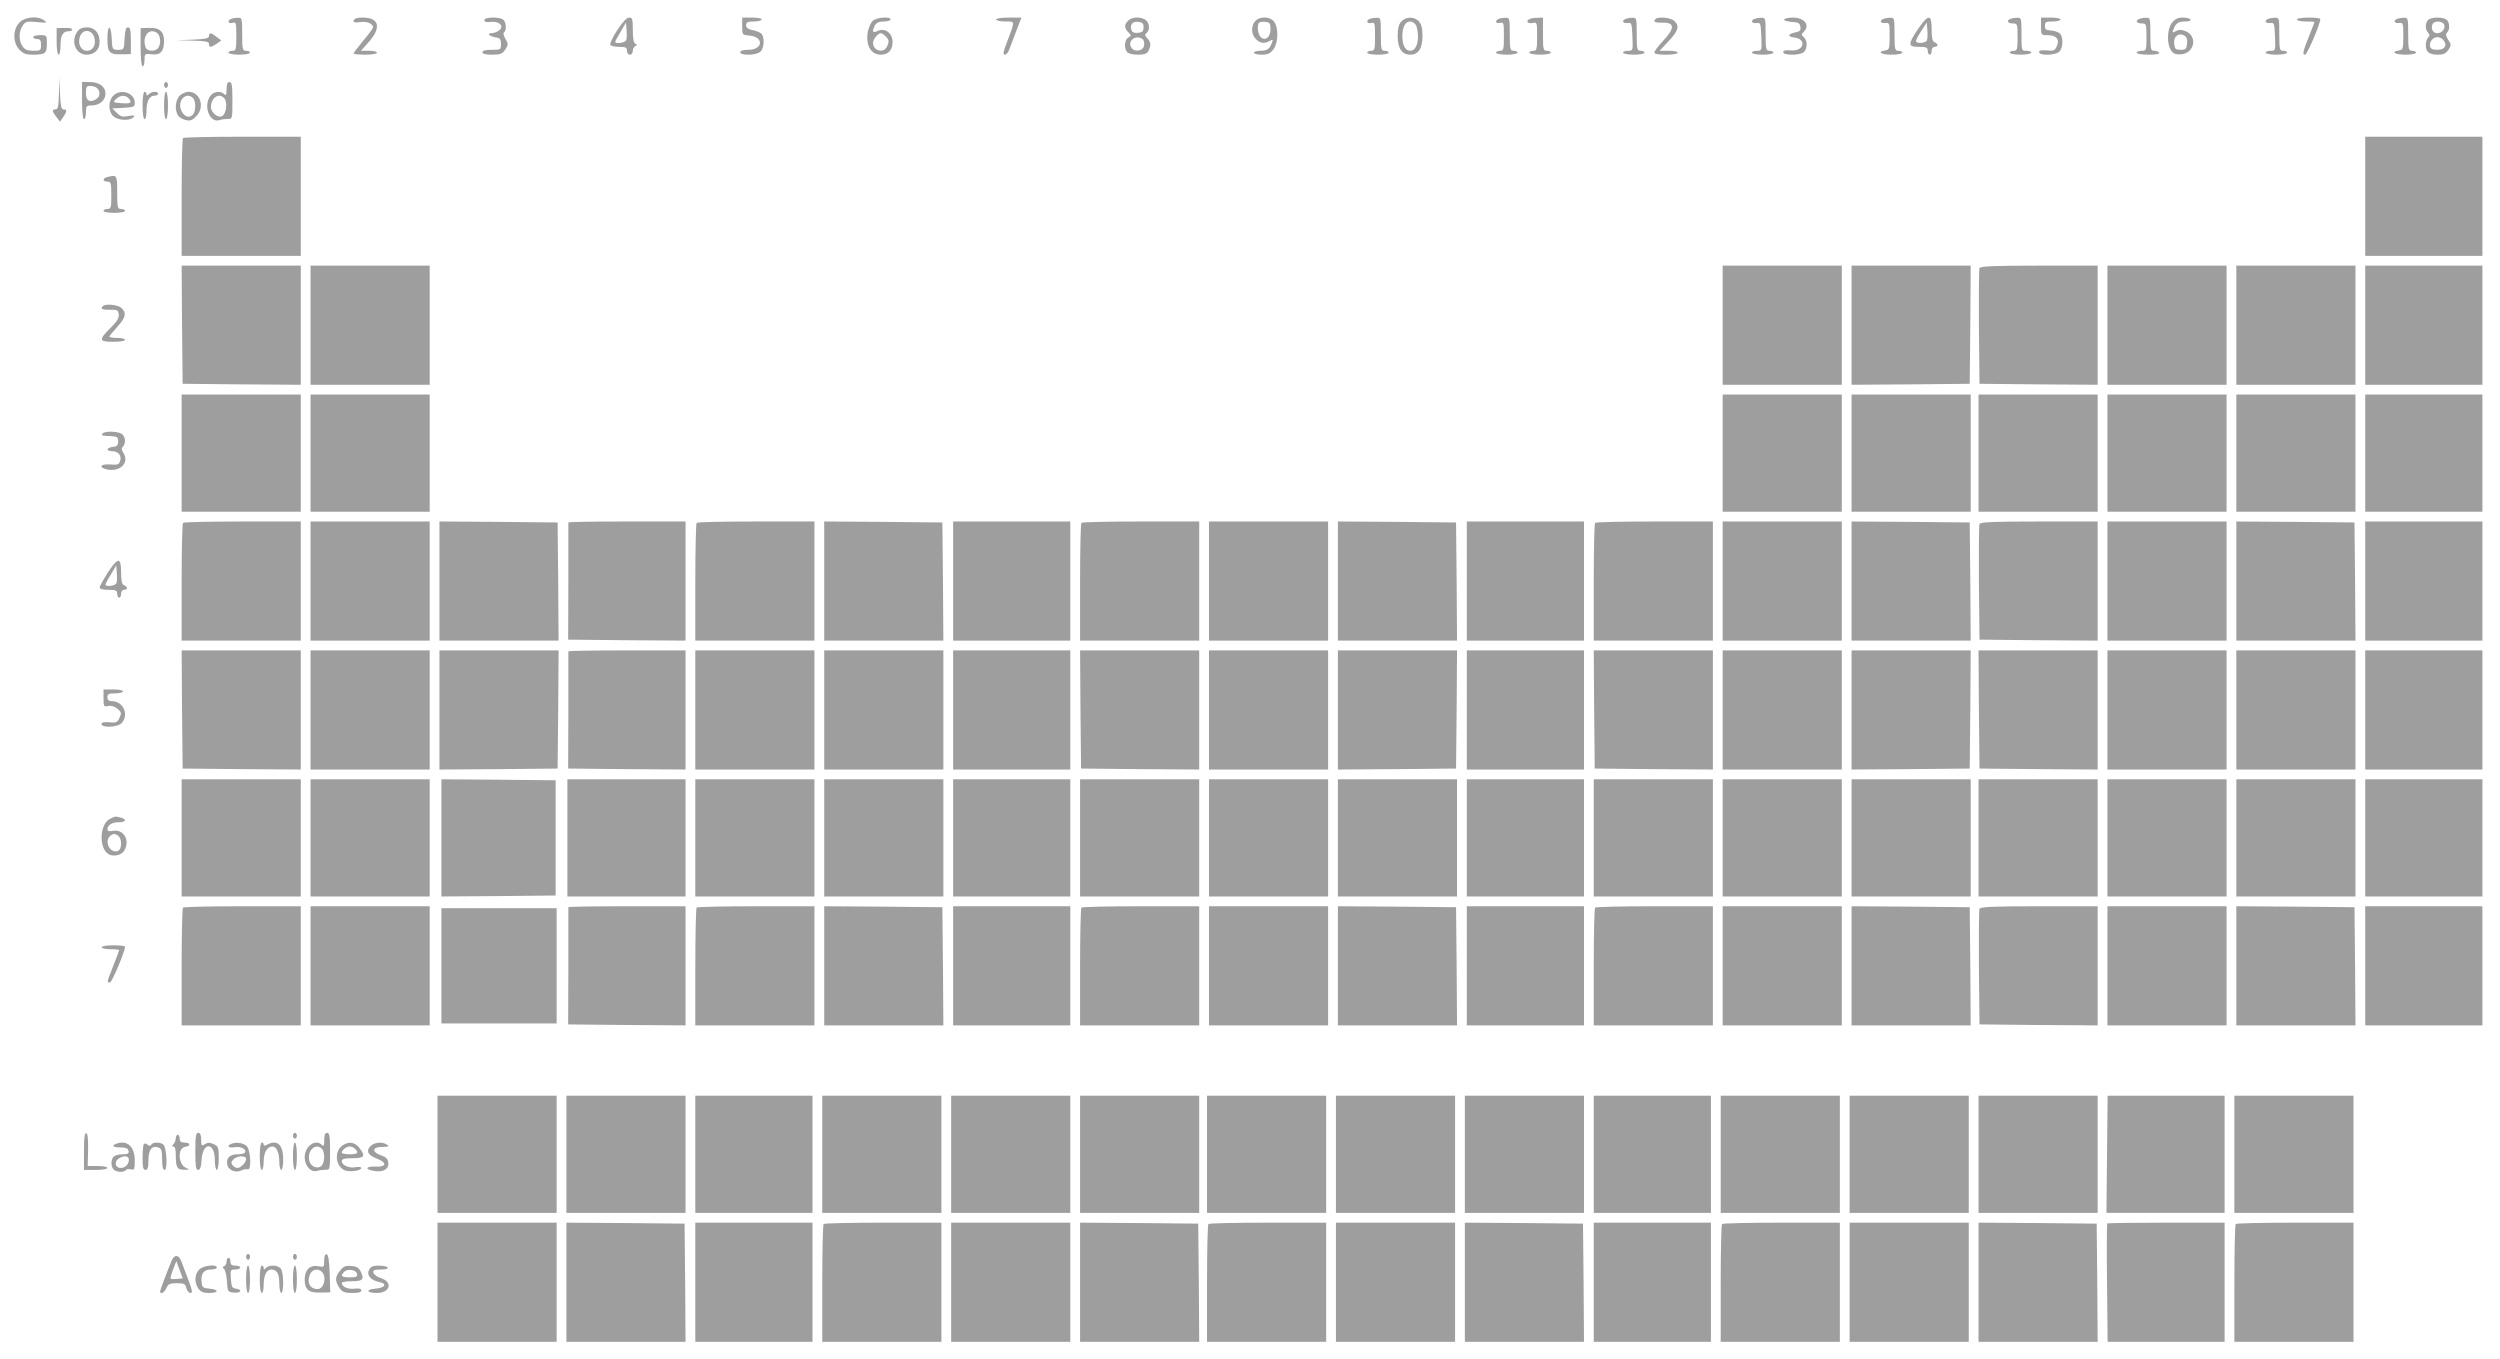 <?xml version="1.0" standalone="no"?>
<!DOCTYPE svg PUBLIC "-//W3C//DTD SVG 20010904//EN"
 "http://www.w3.org/TR/2001/REC-SVG-20010904/DTD/svg10.dtd">
<svg version="1.0" xmlns="http://www.w3.org/2000/svg"
 width="1280pt" height="696pt" viewBox="0 0 1280 696"
 preserveAspectRatio="xMidYMid meet">
<g transform="translate(0,696) scale(0.1,-0.1)"
fill="#9e9e9e" stroke="none">
<path d="M99 6844 c-34 -36 -34 -102 0 -138 19 -20 34 -26 67 -26 66 0 74 6
74 56 0 44 0 44 -35 44 -19 0 -35 -4 -35 -10 0 -5 9 -10 20 -10 16 0 20 -7 20
-30 0 -28 -2 -30 -39 -30 -30 0 -44 6 -55 22 -21 29 -20 77 0 107 15 21 22 23
73 18 50 -5 54 -4 37 9 -33 24 -99 18 -127 -12z"/>
<path d="M1183 6863 c-21 -8 -15 -26 7 -20 19 5 20 0 20 -69 0 -67 -2 -74 -20
-74 -11 0 -20 -4 -20 -10 0 -5 25 -10 55 -10 30 0 55 5 55 10 0 6 -9 10 -20
10 -18 0 -20 7 -20 85 0 82 -1 85 -22 84 -13 0 -29 -3 -35 -6z"/>
<path d="M1817 6863 c-16 -15 -5 -21 28 -16 33 5 65 -8 65 -27 0 -5 -22 -35
-50 -68 -27 -33 -50 -63 -50 -66 0 -3 27 -6 60 -6 33 0 60 4 60 10 0 6 -18 10
-41 10 l-41 0 41 46 c65 74 52 124 -32 124 -18 0 -37 -3 -40 -7z"/>
<path d="M2480 6857 c0 -9 11 -12 33 -9 44 5 71 -23 42 -44 -10 -8 -28 -14
-39 -14 -27 0 -8 -17 24 -22 20 -2 25 -9 25 -33 0 -29 -1 -30 -48 -30 -31 0
-47 -4 -47 -12 0 -9 17 -13 50 -13 42 0 52 4 67 26 16 25 16 28 1 55 -10 16
-13 31 -7 34 13 9 11 49 -3 63 -17 17 -98 16 -98 -1z"/>
<path d="M3160 6805 c-23 -35 -39 -69 -35 -75 3 -5 24 -10 46 -10 32 0 39 -3
39 -20 0 -11 7 -20 15 -20 8 0 15 9 15 19 0 11 6 22 13 25 10 5 10 7 0 12 -9
4 -13 28 -13 70 0 56 -2 64 -19 64 -12 0 -34 -23 -61 -65z m46 -51 c-5 -13
-56 -21 -56 -8 0 3 12 26 28 52 l27 47 3 -39 c2 -21 1 -44 -2 -52z"/>
<path d="M3800 6826 c0 -44 0 -45 36 -48 76 -6 72 -73 -5 -73 -26 0 -41 -5
-41 -12 0 -19 85 -17 104 3 20 19 21 77 3 93 -8 6 -28 14 -45 17 -22 5 -32 12
-32 25 0 15 8 19 40 19 22 0 40 5 40 10 0 6 -22 10 -50 10 l-50 0 0 -44z"/>
<path d="M4466 6851 c-9 -10 -19 -35 -23 -54 -11 -70 16 -117 67 -117 38 0 60
24 60 65 0 45 -38 74 -75 57 -28 -13 -32 -4 -15 29 8 13 21 19 45 19 19 0 35
5 35 10 0 18 -76 11 -94 -9z m68 -77 c19 -18 20 -28 6 -55 -19 -34 -70 -18
-70 22 0 18 25 49 40 49 5 0 16 -7 24 -16z"/>
<path d="M5100 6860 c0 -5 21 -10 46 -10 53 0 52 6 11 -102 -20 -51 -23 -68
-13 -68 8 0 19 12 24 28 6 15 22 57 36 95 l26 67 -65 0 c-37 0 -65 -4 -65 -10z"/>
<path d="M5776 6854 c-21 -20 -20 -38 1 -59 16 -16 16 -18 0 -27 -20 -10 -23
-58 -5 -76 7 -7 31 -12 55 -12 32 0 45 5 53 19 14 28 13 47 -7 66 -10 10 -12
19 -6 23 18 13 21 40 7 61 -18 26 -75 29 -98 5z m79 -34 c0 -20 -6 -26 -28
-28 -18 -2 -29 2 -33 12 -11 28 4 48 33 44 22 -2 28 -8 28 -28z m-7 -59 c8 -4
12 -19 10 -32 -4 -32 -52 -39 -67 -10 -18 33 24 64 57 42z"/>
<path d="M6427 6852 c-23 -25 -21 -68 3 -92 22 -22 42 -25 70 -10 16 9 19 8
13 -7 -11 -33 -25 -43 -59 -43 -19 0 -34 -4 -34 -10 0 -5 18 -10 39 -10 31 0
44 6 60 26 26 33 28 109 5 142 -19 28 -74 30 -97 4z m78 -41 c0 -41 -25 -62
-49 -42 -16 14 -22 62 -9 75 4 4 19 6 33 4 21 -3 25 -8 25 -37z"/>
<path d="M7013 6863 c-20 -7 -15 -25 5 -21 22 4 22 5 22 -77 0 -58 -2 -65 -20
-65 -11 0 -20 -4 -20 -10 0 -5 25 -10 55 -10 30 0 55 5 55 10 0 6 -9 10 -20
10 -18 0 -20 7 -20 85 0 82 -1 85 -22 84 -13 0 -29 -3 -35 -6z"/>
<path d="M7174 6849 c-13 -14 -18 -36 -18 -74 0 -62 22 -95 64 -95 42 0 63 31
63 95 0 39 -5 61 -18 75 -23 26 -67 26 -91 -1z m76 -18 c5 -11 10 -36 10 -56
0 -46 -15 -75 -40 -75 -25 0 -40 29 -40 75 0 46 15 75 40 75 11 0 24 -9 30
-19z"/>
<path d="M7673 6863 c-21 -8 -15 -26 7 -20 19 5 20 0 20 -69 0 -67 -2 -74 -20
-74 -11 0 -20 -4 -20 -10 0 -5 25 -10 55 -10 30 0 55 5 55 10 0 6 -9 10 -20
10 -18 0 -20 7 -20 85 0 82 -1 85 -22 84 -13 0 -29 -3 -35 -6z"/>
<path d="M7833 6863 c-23 -9 -13 -25 12 -21 25 5 25 5 25 -68 0 -67 -2 -74
-20 -74 -11 0 -20 -4 -20 -10 0 -5 25 -10 55 -10 30 0 55 5 55 10 0 6 -9 10
-20 10 -18 0 -20 7 -20 85 l0 85 -27 -1 c-16 0 -34 -3 -40 -6z"/>
<path d="M8323 6863 c-22 -8 -14 -24 10 -21 21 3 22 -1 25 -69 3 -72 3 -73
-23 -73 -14 0 -25 -4 -25 -10 0 -5 25 -10 55 -10 30 0 55 5 55 10 0 6 -9 10
-20 10 -18 0 -20 7 -20 85 0 82 -1 85 -22 84 -13 0 -29 -3 -35 -6z"/>
<path d="M8477 6863 c-15 -14 -5 -20 36 -19 62 1 63 -28 3 -92 -25 -27 -46
-54 -46 -61 0 -7 22 -11 60 -11 33 0 60 4 60 10 0 6 -21 10 -46 10 l-47 0 47
50 c50 53 56 78 28 103 -18 17 -82 23 -95 10z"/>
<path d="M8983 6863 c-22 -8 -14 -24 10 -21 21 3 22 -1 25 -69 3 -72 3 -73
-23 -73 -14 0 -25 -4 -25 -10 0 -5 25 -10 55 -10 30 0 55 5 55 10 0 6 -9 10
-20 10 -18 0 -20 7 -20 85 0 82 -1 85 -22 84 -13 0 -29 -3 -35 -6z"/>
<path d="M9135 6861 c-3 -6 14 -11 37 -13 36 -2 44 -7 46 -26 3 -18 -2 -23
-27 -28 -38 -8 -40 -22 -5 -26 68 -8 50 -73 -18 -66 -26 2 -38 0 -38 -9 0 -16
73 -18 101 -3 23 13 26 62 4 80 -13 11 -13 14 0 27 34 33 4 73 -55 73 -21 0
-41 -4 -45 -9z"/>
<path d="M9643 6863 c-22 -8 -14 -24 10 -21 21 3 22 0 22 -67 0 -65 -2 -70
-22 -73 -45 -7 -22 -22 32 -22 30 0 55 5 55 10 0 6 -9 10 -20 10 -18 0 -20 7
-20 85 0 82 -1 85 -22 84 -13 0 -29 -3 -35 -6z"/>
<path d="M9820 6811 c-53 -79 -52 -91 5 -91 38 0 45 -3 45 -20 0 -11 5 -20 10
-20 6 0 10 9 10 20 0 11 7 20 15 20 8 0 15 4 15 9 0 5 -7 11 -15 15 -11 4 -15
21 -15 66 0 79 -16 79 -70 1z m46 -57 c-6 -16 -56 -19 -56 -4 0 6 12 29 28 53
l27 42 3 -39 c2 -21 1 -44 -2 -52z"/>
<path d="M10293 6863 c-22 -8 -14 -23 12 -23 24 0 25 -2 25 -70 0 -63 -2 -70
-20 -70 -11 0 -20 -4 -20 -10 0 -5 25 -10 55 -10 30 0 55 5 55 10 0 6 -11 10
-25 10 -25 0 -25 1 -25 85 0 82 -1 85 -22 84 -13 0 -29 -3 -35 -6z"/>
<path d="M10450 6825 c0 -44 0 -45 34 -45 45 0 63 -22 47 -56 -10 -23 -16 -26
-51 -22 -28 2 -40 0 -40 -9 0 -19 85 -17 104 3 20 20 21 78 1 94 -9 7 -29 13
-45 14 -24 1 -30 5 -30 24 0 19 5 22 40 22 22 0 40 5 40 10 0 6 -22 10 -50 10
l-50 0 0 -45z"/>
<path d="M10953 6863 c-22 -8 -14 -23 12 -23 24 0 25 -2 25 -70 0 -68 -1 -70
-25 -70 -14 0 -25 -4 -25 -10 0 -6 27 -10 61 -10 37 0 58 4 54 10 -3 6 -15 10
-26 10 -17 0 -19 8 -19 85 0 82 -1 85 -22 84 -13 0 -29 -3 -35 -6z"/>
<path d="M11121 6844 c-26 -33 -28 -109 -5 -142 12 -18 24 -22 52 -20 68 6 85
92 23 118 -22 9 -35 9 -50 1 -18 -10 -20 -9 -14 6 12 33 25 43 60 43 20 0 32
4 28 10 -3 6 -21 10 -40 10 -24 0 -39 -7 -54 -26z m77 -107 c-3 -28 -7 -32
-33 -32 -26 0 -30 4 -33 30 -5 37 21 59 50 44 14 -8 18 -19 16 -42z"/>
<path d="M11613 6863 c-22 -8 -14 -24 10 -21 21 3 22 -1 25 -69 3 -72 3 -73
-23 -73 -14 0 -25 -4 -25 -10 0 -5 25 -10 55 -10 30 0 55 5 55 10 0 6 -9 10
-20 10 -18 0 -20 7 -20 85 0 82 -1 85 -22 84 -13 0 -29 -3 -35 -6z"/>
<path d="M11760 6860 c0 -5 20 -10 45 -10 25 0 45 -1 45 -3 0 -2 -11 -30 -24
-63 -36 -90 -39 -104 -24 -104 11 0 78 158 78 183 0 4 -27 7 -60 7 -33 0 -60
-4 -60 -10z"/>
<path d="M12273 6863 c-22 -8 -14 -24 10 -21 21 3 22 0 22 -67 0 -65 -2 -70
-22 -73 -45 -7 -22 -22 32 -22 30 0 55 5 55 10 0 6 -9 10 -20 10 -18 0 -20 7
-20 85 0 82 -1 85 -22 84 -13 0 -29 -3 -35 -6z"/>
<path d="M12432 6858 c-7 -7 -12 -21 -12 -33 0 -12 5 -26 12 -33 9 -9 9 -15 0
-24 -7 -7 -12 -24 -12 -38 0 -36 17 -50 62 -50 29 0 41 6 54 25 15 23 15 27
-1 51 -12 19 -14 29 -6 37 15 15 14 50 -1 65 -7 7 -28 12 -48 12 -20 0 -41 -5
-48 -12z m82 -24 c8 -21 -11 -44 -36 -44 -21 0 -33 22 -24 45 7 20 52 19 60
-1z m-4 -79 c22 -26 8 -50 -30 -50 -25 0 -36 5 -38 18 -5 23 15 47 38 47 10 0
23 -7 30 -15z"/>
<path d="M290 6748 c0 -39 4 -68 10 -68 6 0 10 22 10 48 0 51 12 72 42 72 10
0 18 4 18 9 0 6 -18 9 -40 8 l-40 -1 0 -68z"/>
<path d="M396 6798 c-36 -51 -8 -118 48 -118 40 0 66 26 66 66 0 45 -25 74
-65 74 -24 0 -39 -7 -49 -22z m85 -25 c14 -38 -3 -73 -36 -73 -32 0 -49 38
-35 75 14 36 57 35 71 -2z"/>
<path d="M550 6761 c0 -70 10 -81 73 -79 l47 1 0 68 c0 54 -3 69 -15 69 -10 0
-15 -15 -17 -57 -3 -57 -3 -58 -33 -58 -30 0 -30 1 -33 58 -4 75 -22 74 -22
-2z"/>
<path d="M720 6718 c0 -59 4 -98 10 -98 6 0 10 15 10 33 0 32 1 33 37 29 44
-6 63 15 63 68 0 49 -24 70 -78 67 l-42 -1 0 -98z m88 70 c7 -7 12 -24 12 -38
0 -14 -5 -31 -12 -38 -17 -17 -55 -15 -62 4 -16 42 1 84 34 84 9 0 21 -5 28
-12z"/>
<path d="M1070 6775 c0 -11 -18 -15 -82 -18 l-83 -3 83 -2 c65 -2 82 -5 82
-17 0 -19 10 -19 39 1 l24 17 -24 18 c-29 23 -39 24 -39 4z"/>
<path d="M302 6483 c-2 -66 -5 -83 -17 -83 -20 0 -19 -10 4 -39 l18 -24 17 24
c20 29 20 39 1 39 -11 0 -15 18 -18 83 l-3 82 -2 -82z"/>
<path d="M420 6445 c0 -57 4 -95 10 -95 6 0 10 16 10 35 0 32 3 35 28 35 41 0
72 26 72 60 0 37 -32 60 -82 60 l-38 0 0 -95z m78 63 c18 -18 14 -46 -9 -58
-32 -17 -49 -5 -49 35 0 30 3 35 23 35 13 0 28 -5 35 -12z"/>
<path d="M840 6525 c0 -8 5 -15 10 -15 6 0 10 7 10 15 0 8 -4 15 -10 15 -5 0
-10 -7 -10 -15z"/>
<path d="M1160 6503 c0 -29 -3 -34 -12 -25 -19 19 -55 14 -72 -10 -36 -52 -2
-139 47 -123 12 4 32 6 45 6 21 -1 22 2 22 94 0 78 -3 95 -15 95 -11 0 -15
-11 -15 -37z m-11 -47 c17 -20 10 -77 -11 -90 -21 -13 -58 17 -58 46 0 49 43
76 69 44z"/>
<path d="M580 6470 c-27 -27 -26 -81 0 -105 24 -22 84 -25 103 -6 10 11 5 12
-25 7 -31 -6 -41 -3 -60 16 l-23 23 58 3 c52 3 57 5 57 26 0 51 -72 74 -110
36z m80 -15 c18 -22 9 -27 -41 -23 -41 3 -42 4 -25 21 22 21 49 22 66 2z"/>
<path d="M730 6420 c0 -40 4 -70 10 -70 6 0 10 18 10 41 0 50 15 79 40 79 11
0 20 5 20 10 0 14 -33 13 -48 -2 -9 -9 -12 -9 -12 0 0 7 -4 12 -10 12 -6 0
-10 -30 -10 -70z"/>
<path d="M840 6420 c0 -40 4 -70 10 -70 6 0 10 30 10 70 0 40 -4 70 -10 70 -6
0 -10 -30 -10 -70z"/>
<path d="M920 6470 c-23 -23 -27 -77 -7 -103 6 -9 24 -19 39 -22 21 -5 33 -1
52 19 47 46 22 126 -39 126 -14 0 -34 -9 -45 -20z m68 -12 c17 -17 15 -73 -3
-88 -20 -16 -43 -6 -57 25 -22 49 25 98 60 63z"/>
<path d="M937 6253 c-4 -3 -7 -141 -7 -305 l0 -298 305 0 305 0 0 305 0 305
-298 0 c-164 0 -302 -3 -305 -7z"/>
<path d="M12110 5955 l0 -305 300 0 300 0 0 305 0 305 -300 0 -300 0 0 -305z"/>
<path d="M548 6053 c-24 -6 -23 -23 2 -23 18 0 20 -7 20 -70 0 -63 -2 -70 -20
-70 -11 0 -20 -4 -20 -10 0 -5 25 -10 55 -10 30 0 55 5 55 10 0 6 -9 10 -20
10 -18 0 -20 7 -20 85 0 90 -1 92 -52 78z"/>
<path d="M932 5298 l3 -303 303 -3 302 -2 0 305 0 305 -305 0 -305 0 2 -302z"/>
<path d="M1590 5295 l0 -305 305 0 305 0 0 305 0 305 -305 0 -305 0 0 -305z"/>
<path d="M8820 5295 l0 -305 305 0 305 0 0 305 0 305 -305 0 -305 0 0 -305z"/>
<path d="M9480 5295 l0 -305 303 2 302 3 3 303 2 302 -305 0 -305 0 0 -305z"/>
<path d="M10135 5587 c-3 -7 -4 -143 -3 -302 l3 -290 303 -3 302 -2 0 305 0
305 -300 0 c-233 0 -302 -3 -305 -13z"/>
<path d="M10790 5295 l0 -305 305 0 305 0 0 305 0 305 -305 0 -305 0 0 -305z"/>
<path d="M11450 5295 l0 -305 305 0 305 0 0 305 0 305 -305 0 -305 0 0 -305z"/>
<path d="M12110 5295 l0 -305 300 0 300 0 0 305 0 305 -300 0 -300 0 0 -305z"/>
<path d="M527 5393 c-15 -14 -5 -20 36 -19 38 1 42 -2 45 -24 2 -19 -9 -36
-43 -70 -61 -60 -59 -70 15 -70 33 0 60 4 60 10 0 6 -18 10 -40 10 -22 0 -40
3 -40 6 0 4 18 26 40 50 44 48 49 72 22 97 -18 17 -82 23 -95 10z"/>
<path d="M930 4640 l0 -300 305 0 305 0 0 300 0 300 -305 0 -305 0 0 -300z"/>
<path d="M1590 4640 l0 -300 305 0 305 0 0 300 0 300 -305 0 -305 0 0 -300z"/>
<path d="M8820 4640 l0 -300 305 0 305 0 0 300 0 300 -305 0 -305 0 0 -300z"/>
<path d="M9480 4640 l0 -300 305 0 305 0 0 300 0 300 -305 0 -305 0 0 -300z"/>
<path d="M10130 4640 l0 -300 305 0 305 0 0 300 0 300 -305 0 -305 0 0 -300z"/>
<path d="M10790 4640 l0 -300 305 0 305 0 0 300 0 300 -305 0 -305 0 0 -300z"/>
<path d="M11450 4640 l0 -300 305 0 305 0 0 300 0 300 -305 0 -305 0 0 -300z"/>
<path d="M12110 4640 l0 -300 300 0 300 0 0 300 0 300 -300 0 -300 0 0 -300z"/>
<path d="M525 4740 c-7 -11 -6 -11 45 -13 30 -2 35 -5 35 -27 0 -20 -6 -26
-27 -28 -34 -4 -37 -22 -4 -22 31 0 50 -23 41 -50 -6 -19 -13 -21 -51 -18 -51
4 -62 -16 -14 -26 65 -13 113 35 83 83 -11 17 -12 26 -4 34 18 18 13 55 -8 67
-25 13 -88 13 -96 0z"/>
<path d="M937 4283 c-4 -3 -7 -141 -7 -305 l0 -298 305 0 305 0 0 305 0 305
-298 0 c-164 0 -302 -3 -305 -7z"/>
<path d="M1590 3985 l0 -305 305 0 305 0 0 305 0 305 -305 0 -305 0 0 -305z"/>
<path d="M2250 3985 l0 -305 305 0 305 0 -2 303 -3 302 -302 3 -303 2 0 -305z"/>
<path d="M2910 4285 c0 -3 0 -139 0 -302 l-1 -298 301 -3 300 -2 0 305 0 305
-300 0 c-165 0 -300 -2 -300 -5z"/>
<path d="M3567 4283 c-4 -3 -7 -141 -7 -305 l0 -298 305 0 305 0 0 305 0 305
-298 0 c-164 0 -302 -3 -305 -7z"/>
<path d="M4220 3985 l0 -305 305 0 305 0 -2 303 -3 302 -302 3 -303 2 0 -305z"/>
<path d="M4880 3985 l0 -305 300 0 300 0 0 305 0 305 -300 0 -300 0 0 -305z"/>
<path d="M5537 4283 c-4 -3 -7 -141 -7 -305 l0 -298 305 0 305 0 0 305 0 305
-298 0 c-164 0 -302 -3 -305 -7z"/>
<path d="M6190 3985 l0 -305 305 0 305 0 0 305 0 305 -305 0 -305 0 0 -305z"/>
<path d="M6850 3985 l0 -305 305 0 305 0 -2 303 -3 302 -302 3 -303 2 0 -305z"/>
<path d="M7510 3985 l0 -305 300 0 300 0 0 305 0 305 -300 0 -300 0 0 -305z"/>
<path d="M8167 4283 c-4 -3 -7 -141 -7 -305 l0 -298 305 0 305 0 0 305 0 305
-298 0 c-164 0 -302 -3 -305 -7z"/>
<path d="M8820 3985 l0 -305 305 0 305 0 0 305 0 305 -305 0 -305 0 0 -305z"/>
<path d="M9480 3985 l0 -305 305 0 305 0 -2 303 -3 302 -302 3 -303 2 0 -305z"/>
<path d="M10135 4277 c-3 -7 -4 -143 -3 -302 l3 -290 303 -3 302 -2 0 305 0
305 -300 0 c-233 0 -302 -3 -305 -13z"/>
<path d="M10790 3985 l0 -305 305 0 305 0 0 305 0 305 -305 0 -305 0 0 -305z"/>
<path d="M11450 3985 l0 -305 305 0 305 0 -2 303 -3 302 -302 3 -303 2 0 -305z"/>
<path d="M12110 3985 l0 -305 300 0 300 0 0 305 0 305 -300 0 -300 0 0 -305z"/>
<path d="M551 4027 c-22 -35 -41 -69 -41 -75 0 -8 17 -12 45 -12 38 0 45 -3
45 -20 0 -11 5 -20 10 -20 6 0 10 9 10 20 0 11 7 20 15 20 8 0 15 4 15 9 0 5
-7 11 -15 15 -11 4 -15 21 -15 66 0 79 -16 78 -69 -3z m45 -53 c-5 -14 -56
-20 -56 -7 0 3 12 27 28 52 l27 46 3 -39 c2 -21 1 -44 -2 -52z"/>
<path d="M932 3328 l3 -303 303 -3 302 -2 0 305 0 305 -305 0 -305 0 2 -302z"/>
<path d="M1590 3325 l0 -305 305 0 305 0 0 305 0 305 -305 0 -305 0 0 -305z"/>
<path d="M2250 3325 l0 -305 303 2 302 3 3 303 2 302 -305 0 -305 0 0 -305z"/>
<path d="M2910 3625 c0 -3 0 -139 0 -302 l-1 -298 301 -3 300 -2 0 305 0 305
-300 0 c-165 0 -300 -2 -300 -5z"/>
<path d="M3560 3325 l0 -305 305 0 305 0 0 305 0 305 -305 0 -305 0 0 -305z"/>
<path d="M4220 3325 l0 -305 305 0 305 0 0 305 0 305 -305 0 -305 0 0 -305z"/>
<path d="M4880 3325 l0 -305 300 0 300 0 0 305 0 305 -300 0 -300 0 0 -305z"/>
<path d="M5532 3328 l3 -303 303 -3 302 -2 0 305 0 305 -305 0 -305 0 2 -302z"/>
<path d="M6190 3325 l0 -305 305 0 305 0 0 305 0 305 -305 0 -305 0 0 -305z"/>
<path d="M6850 3325 l0 -305 303 2 302 3 3 303 2 302 -305 0 -305 0 0 -305z"/>
<path d="M7510 3325 l0 -305 300 0 300 0 0 305 0 305 -300 0 -300 0 0 -305z"/>
<path d="M8162 3328 l3 -303 303 -3 302 -2 0 305 0 305 -305 0 -305 0 2 -302z"/>
<path d="M8820 3325 l0 -305 305 0 305 0 0 305 0 305 -305 0 -305 0 0 -305z"/>
<path d="M9480 3325 l0 -305 303 2 302 3 3 303 2 302 -305 0 -305 0 0 -305z"/>
<path d="M10132 3328 l3 -303 303 -3 302 -2 0 305 0 305 -305 0 -305 0 2 -302z"/>
<path d="M10790 3325 l0 -305 305 0 305 0 0 305 0 305 -305 0 -305 0 0 -305z"/>
<path d="M11450 3325 l0 -305 305 0 305 0 0 305 0 305 -305 0 -305 0 0 -305z"/>
<path d="M12110 3325 l0 -305 300 0 300 0 0 305 0 305 -300 0 -300 0 0 -305z"/>
<path d="M530 3385 c0 -42 2 -45 23 -40 15 4 32 -1 47 -13 22 -18 23 -22 12
-47 -11 -24 -17 -27 -52 -23 -28 2 -40 0 -40 -9 0 -21 84 -17 103 5 39 43 8
112 -50 112 -16 0 -23 6 -23 20 0 17 7 20 40 20 22 0 40 5 40 10 0 6 -22 10
-50 10 l-50 0 0 -45z"/>
<path d="M930 2670 l0 -300 305 0 305 0 0 300 0 300 -305 0 -305 0 0 -300z"/>
<path d="M1590 2670 l0 -300 305 0 305 0 0 300 0 300 -305 0 -305 0 0 -300z"/>
<path d="M2260 2670 l0 -300 293 2 292 3 0 295 0 295 -292 3 -293 2 0 -300z"/>
<path d="M2905 2670 l0 -300 303 0 302 0 0 300 0 300 -302 0 -303 0 0 -300z"/>
<path d="M3560 2670 l0 -300 305 0 305 0 0 300 0 300 -305 0 -305 0 0 -300z"/>
<path d="M4220 2670 l0 -300 305 0 305 0 0 300 0 300 -305 0 -305 0 0 -300z"/>
<path d="M4880 2670 l0 -300 300 0 300 0 0 300 0 300 -300 0 -300 0 0 -300z"/>
<path d="M5530 2670 l0 -300 305 0 305 0 0 300 0 300 -305 0 -305 0 0 -300z"/>
<path d="M6190 2670 l0 -300 305 0 305 0 0 300 0 300 -305 0 -305 0 0 -300z"/>
<path d="M6850 2670 l0 -300 305 0 305 0 0 300 0 300 -305 0 -305 0 0 -300z"/>
<path d="M7510 2670 l0 -300 300 0 300 0 0 300 0 300 -300 0 -300 0 0 -300z"/>
<path d="M8160 2670 l0 -300 305 0 305 0 0 300 0 300 -305 0 -305 0 0 -300z"/>
<path d="M8820 2670 l0 -300 305 0 305 0 0 300 0 300 -305 0 -305 0 0 -300z"/>
<path d="M9480 2670 l0 -300 305 0 305 0 0 300 0 300 -305 0 -305 0 0 -300z"/>
<path d="M10130 2670 l0 -300 305 0 305 0 0 300 0 300 -305 0 -305 0 0 -300z"/>
<path d="M10790 2670 l0 -300 305 0 305 0 0 300 0 300 -305 0 -305 0 0 -300z"/>
<path d="M11450 2670 l0 -300 305 0 305 0 0 300 0 300 -305 0 -305 0 0 -300z"/>
<path d="M12110 2670 l0 -300 300 0 300 0 0 300 0 300 -300 0 -300 0 0 -300z"/>
<path d="M564 2768 c-53 -25 -60 -147 -10 -180 23 -16 65 -8 80 14 35 50 1
115 -55 104 -20 -4 -29 -1 -29 7 0 22 23 37 57 37 38 0 44 15 11 24 -28 7 -28
7 -54 -6z m44 -90 c18 -18 15 -68 -4 -75 -37 -14 -70 41 -44 73 15 17 32 18
48 2z"/>
<path d="M937 2313 c-4 -3 -7 -141 -7 -305 l0 -298 305 0 305 0 0 305 0 305
-298 0 c-164 0 -302 -3 -305 -7z"/>
<path d="M1590 2015 l0 -305 305 0 305 0 0 305 0 305 -305 0 -305 0 0 -305z"/>
<path d="M2910 2315 c0 -3 0 -139 0 -302 l-1 -298 301 -3 300 -2 0 305 0 305
-300 0 c-165 0 -300 -2 -300 -5z"/>
<path d="M3567 2313 c-4 -3 -7 -141 -7 -305 l0 -298 305 0 305 0 0 305 0 305
-298 0 c-164 0 -302 -3 -305 -7z"/>
<path d="M4220 2015 l0 -305 305 0 305 0 -2 303 -3 302 -302 3 -303 2 0 -305z"/>
<path d="M4880 2015 l0 -305 300 0 300 0 0 305 0 305 -300 0 -300 0 0 -305z"/>
<path d="M5537 2313 c-4 -3 -7 -141 -7 -305 l0 -298 305 0 305 0 0 305 0 305
-298 0 c-164 0 -302 -3 -305 -7z"/>
<path d="M6190 2015 l0 -305 305 0 305 0 0 305 0 305 -305 0 -305 0 0 -305z"/>
<path d="M6850 2015 l0 -305 305 0 305 0 -2 303 -3 302 -302 3 -303 2 0 -305z"/>
<path d="M7510 2015 l0 -305 300 0 300 0 0 305 0 305 -300 0 -300 0 0 -305z"/>
<path d="M8167 2313 c-4 -3 -7 -141 -7 -305 l0 -298 305 0 305 0 0 305 0 305
-298 0 c-164 0 -302 -3 -305 -7z"/>
<path d="M8820 2015 l0 -305 305 0 305 0 0 305 0 305 -305 0 -305 0 0 -305z"/>
<path d="M9480 2015 l0 -305 305 0 305 0 -2 303 -3 302 -302 3 -303 2 0 -305z"/>
<path d="M10135 2307 c-3 -7 -4 -143 -3 -302 l3 -290 303 -3 302 -2 0 305 0
305 -300 0 c-233 0 -302 -3 -305 -13z"/>
<path d="M10790 2015 l0 -305 305 0 305 0 0 305 0 305 -305 0 -305 0 0 -305z"/>
<path d="M11450 2015 l0 -305 305 0 305 0 -2 303 -3 302 -302 3 -303 2 0 -305z"/>
<path d="M12110 2015 l0 -305 300 0 300 0 0 305 0 305 -300 0 -300 0 0 -305z"/>
<path d="M2260 2015 l0 -295 295 0 295 0 0 295 0 295 -295 0 -295 0 0 -295z"/>
<path d="M520 2110 c0 -5 20 -10 45 -10 25 0 45 -2 45 -5 0 -2 -13 -38 -30
-80 -34 -87 -34 -85 -17 -85 10 0 77 158 77 183 0 4 -27 7 -60 7 -33 0 -60 -4
-60 -10z"/>
<path d="M2240 1050 l0 -300 305 0 305 0 0 300 0 300 -305 0 -305 0 0 -300z"/>
<path d="M2900 1050 l0 -300 305 0 305 0 0 300 0 300 -305 0 -305 0 0 -300z"/>
<path d="M3560 1050 l0 -300 300 0 300 0 0 300 0 300 -300 0 -300 0 0 -300z"/>
<path d="M4210 1050 l0 -300 305 0 305 0 0 300 0 300 -305 0 -305 0 0 -300z"/>
<path d="M4870 1050 l0 -300 305 0 305 0 0 300 0 300 -305 0 -305 0 0 -300z"/>
<path d="M5530 1050 l0 -300 305 0 305 0 0 300 0 300 -305 0 -305 0 0 -300z"/>
<path d="M6180 1050 l0 -300 305 0 305 0 0 300 0 300 -305 0 -305 0 0 -300z"/>
<path d="M6840 1050 l0 -300 305 0 305 0 0 300 0 300 -305 0 -305 0 0 -300z"/>
<path d="M7500 1050 l0 -300 305 0 305 0 0 300 0 300 -305 0 -305 0 0 -300z"/>
<path d="M8160 1050 l0 -300 300 0 300 0 0 300 0 300 -300 0 -300 0 0 -300z"/>
<path d="M8810 1050 l0 -300 305 0 305 0 0 300 0 300 -305 0 -305 0 0 -300z"/>
<path d="M9470 1050 l0 -300 305 0 305 0 0 300 0 300 -305 0 -305 0 0 -300z"/>
<path d="M10130 1050 l0 -300 305 0 305 0 0 300 0 300 -305 0 -305 0 0 -300z"/>
<path d="M10788 1050 l-3 -300 303 0 302 0 0 300 0 300 -300 0 -299 0 -3 -300z"/>
<path d="M11440 1050 l0 -300 305 0 305 0 0 300 0 300 -305 0 -305 0 0 -300z"/>
<path d="M430 1066 l0 -96 60 0 c33 0 60 4 60 10 0 6 -23 10 -51 10 l-50 0 2
82 c1 55 -2 83 -9 86 -9 3 -12 -24 -12 -92z"/>
<path d="M1000 1065 c0 -76 3 -95 14 -95 11 0 16 15 18 51 6 95 68 93 68 -2 0
-27 5 -49 10 -49 6 0 10 27 10 60 0 55 -2 61 -26 72 -20 9 -30 9 -45 0 -17
-11 -19 -9 -19 23 0 24 -5 35 -15 35 -12 0 -15 -17 -15 -95z"/>
<path d="M1500 1145 c0 -8 5 -15 10 -15 6 0 10 7 10 15 0 8 -4 15 -10 15 -5 0
-10 -7 -10 -15z"/>
<path d="M1660 1123 c0 -29 -3 -34 -12 -25 -33 33 -88 -7 -88 -63 0 -44 32
-80 63 -70 12 4 32 6 45 6 21 -1 22 2 22 94 0 78 -3 95 -15 95 -11 0 -15 -11
-15 -37z m-12 -45 c17 -17 15 -73 -3 -88 -20 -17 -54 -3 -61 26 -13 52 31 95
64 62z"/>
<path d="M900 1132 c0 -10 -5 -23 -12 -30 -9 -9 -9 -12 0 -12 8 0 12 -16 12
-44 0 -64 7 -76 44 -75 28 0 29 1 9 9 -41 17 -45 103 -5 108 30 5 28 22 -3 22
-18 0 -25 5 -25 20 0 11 -4 20 -10 20 -5 0 -10 -8 -10 -18z"/>
<path d="M593 1103 c-24 -9 -13 -18 24 -18 28 0 38 -5 41 -17 3 -14 -3 -18
-30 -18 -19 0 -39 -5 -46 -12 -15 -15 -15 -51 0 -66 14 -14 54 -16 62 -3 3 5
15 7 26 4 18 -5 20 0 20 46 0 72 -41 107 -97 84z m67 -81 c0 -23 -19 -42 -42
-42 -27 0 -35 30 -13 46 27 20 55 18 55 -4z"/>
<path d="M737 1103 c-4 -3 -7 -35 -7 -70 0 -49 3 -63 15 -63 11 0 15 12 15 49
0 54 17 77 50 66 17 -5 20 -15 20 -61 0 -36 4 -54 13 -54 15 0 11 108 -5 128
-13 15 -54 16 -63 2 -5 -8 -11 -8 -19 -1 -7 6 -16 8 -19 4z"/>
<path d="M1183 1103 c-25 -10 -12 -22 17 -17 31 7 65 -11 54 -27 -3 -5 -20 -9
-38 -9 -41 0 -60 -21 -52 -55 7 -28 44 -42 73 -27 10 5 24 7 31 5 21 -8 16
100 -6 120 -18 16 -54 21 -79 10z m77 -77 c0 -18 -27 -46 -44 -46 -8 0 -19 6
-25 14 -9 11 -8 18 4 30 20 20 65 21 65 2z"/>
<path d="M1330 1040 c0 -40 4 -70 10 -70 6 0 10 20 10 44 0 45 18 76 45 76 21
0 35 -33 35 -79 0 -23 5 -41 10 -41 6 0 10 24 10 54 0 75 -30 103 -81 76 -13
-7 -19 -7 -19 0 0 5 -4 10 -10 10 -6 0 -10 -30 -10 -70z"/>
<path d="M1500 1040 c0 -40 4 -70 10 -70 6 0 10 30 10 70 0 40 -4 70 -10 70
-6 0 -10 -30 -10 -70z"/>
<path d="M1753 1095 c-41 -29 -37 -101 8 -125 23 -13 89 -5 89 10 0 5 -13 7
-29 4 -33 -7 -71 10 -71 31 0 11 13 15 55 15 62 0 68 10 34 54 -23 29 -54 33
-86 11z m65 -17 c21 -21 13 -28 -28 -28 -22 0 -40 4 -40 8 0 14 23 32 40 32 9
0 21 -5 28 -12z"/>
<path d="M1896 1091 c-23 -25 -12 -46 36 -64 52 -21 46 -43 -11 -40 -49 2 -55
-14 -7 -22 47 -9 78 9 74 42 -2 20 -12 29 -38 38 -43 15 -46 39 -5 42 49 2 51
3 35 13 -24 16 -66 11 -84 -9z"/>
<path d="M2240 395 l0 -305 305 0 305 0 0 305 0 305 -305 0 -305 0 0 -305z"/>
<path d="M2900 395 l0 -305 305 0 305 0 -2 303 -3 302 -302 3 -303 2 0 -305z"/>
<path d="M3560 395 l0 -305 300 0 300 0 0 305 0 305 -300 0 -300 0 0 -305z"/>
<path d="M4217 693 c-4 -3 -7 -141 -7 -305 l0 -298 305 0 305 0 0 305 0 305
-298 0 c-164 0 -302 -3 -305 -7z"/>
<path d="M4870 395 l0 -305 305 0 305 0 0 305 0 305 -305 0 -305 0 0 -305z"/>
<path d="M5530 395 l0 -305 305 0 305 0 -2 303 -3 302 -302 3 -303 2 0 -305z"/>
<path d="M6187 693 c-4 -3 -7 -141 -7 -305 l0 -298 305 0 305 0 0 305 0 305
-298 0 c-164 0 -302 -3 -305 -7z"/>
<path d="M6840 395 l0 -305 305 0 305 0 0 305 0 305 -305 0 -305 0 0 -305z"/>
<path d="M7500 395 l0 -305 305 0 305 0 -2 303 -3 302 -302 3 -303 2 0 -305z"/>
<path d="M8160 395 l0 -305 300 0 300 0 0 305 0 305 -300 0 -300 0 0 -305z"/>
<path d="M8817 693 c-4 -3 -7 -141 -7 -305 l0 -298 305 0 305 0 0 305 0 305
-298 0 c-164 0 -302 -3 -305 -7z"/>
<path d="M9470 395 l0 -305 305 0 305 0 0 305 0 305 -305 0 -305 0 0 -305z"/>
<path d="M10130 395 l0 -305 305 0 305 0 -2 303 -3 302 -302 3 -303 2 0 -305z"/>
<path d="M10789 696 c-2 -2 -3 -140 -1 -305 l3 -301 299 0 300 0 0 305 0 305
-298 0 c-164 0 -301 -2 -303 -4z"/>
<path d="M11447 693 c-4 -3 -7 -141 -7 -305 l0 -298 305 0 305 0 0 305 0 305
-298 0 c-164 0 -302 -3 -305 -7z"/>
<path d="M1260 525 c0 -8 5 -15 10 -15 6 0 10 7 10 15 0 8 -4 15 -10 15 -5 0
-10 -7 -10 -15z"/>
<path d="M1500 525 c0 -8 5 -15 10 -15 6 0 10 7 10 15 0 8 -4 15 -10 15 -5 0
-10 -7 -10 -15z"/>
<path d="M1660 506 c0 -34 -1 -35 -30 -29 -43 8 -70 -19 -70 -68 0 -52 20 -69
81 -67 l50 1 -3 95 c-2 65 -7 97 -15 100 -9 2 -13 -8 -13 -32z m-12 -58 c26
-26 11 -88 -22 -88 -41 0 -58 38 -36 81 12 21 40 25 58 7z"/>
<path d="M880 508 c-27 -65 -60 -152 -60 -160 0 -18 21 -7 32 17 9 21 18 25
54 25 36 0 43 -3 48 -25 4 -14 13 -25 21 -25 12 0 10 13 -11 68 -14 37 -30 79
-36 95 -12 33 -35 35 -48 5z m27 -96 c-16 -2 -31 -1 -33 1 -3 2 3 24 12 47
l17 43 16 -44 17 -44 -29 -3z"/>
<path d="M1160 501 c0 -11 -6 -22 -12 -24 -10 -4 -10 -7 -1 -14 6 -5 13 -33
15 -63 3 -54 4 -55 36 -58 36 -4 45 15 10 20 -20 3 -23 10 -26 51 -3 45 -2 47
22 47 15 0 26 5 26 10 0 6 -11 10 -25 10 -18 0 -25 5 -25 20 0 11 -4 20 -10
20 -5 0 -10 -9 -10 -19z"/>
<path d="M1020 460 c-24 -24 -26 -67 -4 -98 11 -16 25 -22 55 -22 50 0 51 18
2 22 -35 3 -38 6 -41 36 -4 42 12 62 49 62 16 0 29 5 29 10 0 19 -69 11 -90
-10z"/>
<path d="M1260 410 c0 -40 4 -70 10 -70 6 0 10 30 10 70 0 40 -4 70 -10 70 -6
0 -10 -30 -10 -70z"/>
<path d="M1330 410 c0 -40 4 -70 10 -70 6 0 10 18 10 41 0 49 15 79 38 79 30
0 42 -21 42 -72 0 -26 5 -48 10 -48 13 0 13 96 0 121 -12 22 -59 26 -78 7 -9
-9 -12 -9 -12 0 0 7 -4 12 -10 12 -6 0 -10 -30 -10 -70z"/>
<path d="M1500 410 c0 -40 4 -70 10 -70 6 0 10 30 10 70 0 40 -4 70 -10 70 -6
0 -10 -30 -10 -70z"/>
<path d="M1741 454 c-24 -30 -26 -46 -10 -77 17 -31 28 -37 77 -37 28 0 42 4
42 13 0 9 -11 12 -35 9 -34 -4 -65 10 -65 29 0 5 22 9 49 9 58 0 67 9 49 47
-10 22 -21 29 -49 31 -30 3 -41 -2 -58 -24z m87 -16 c3 -15 -4 -18 -37 -18
-43 0 -50 7 -29 28 18 18 62 11 66 -10z"/>
<path d="M1890 459 c-15 -27 8 -54 51 -63 44 -8 31 -30 -20 -34 -51 -4 -44
-22 8 -22 69 0 84 56 21 76 -19 6 -36 19 -38 28 -3 13 5 16 38 16 25 0 39 4
35 10 -3 6 -24 10 -45 10 -30 0 -42 -5 -50 -21z"/>
</g>
</svg>
